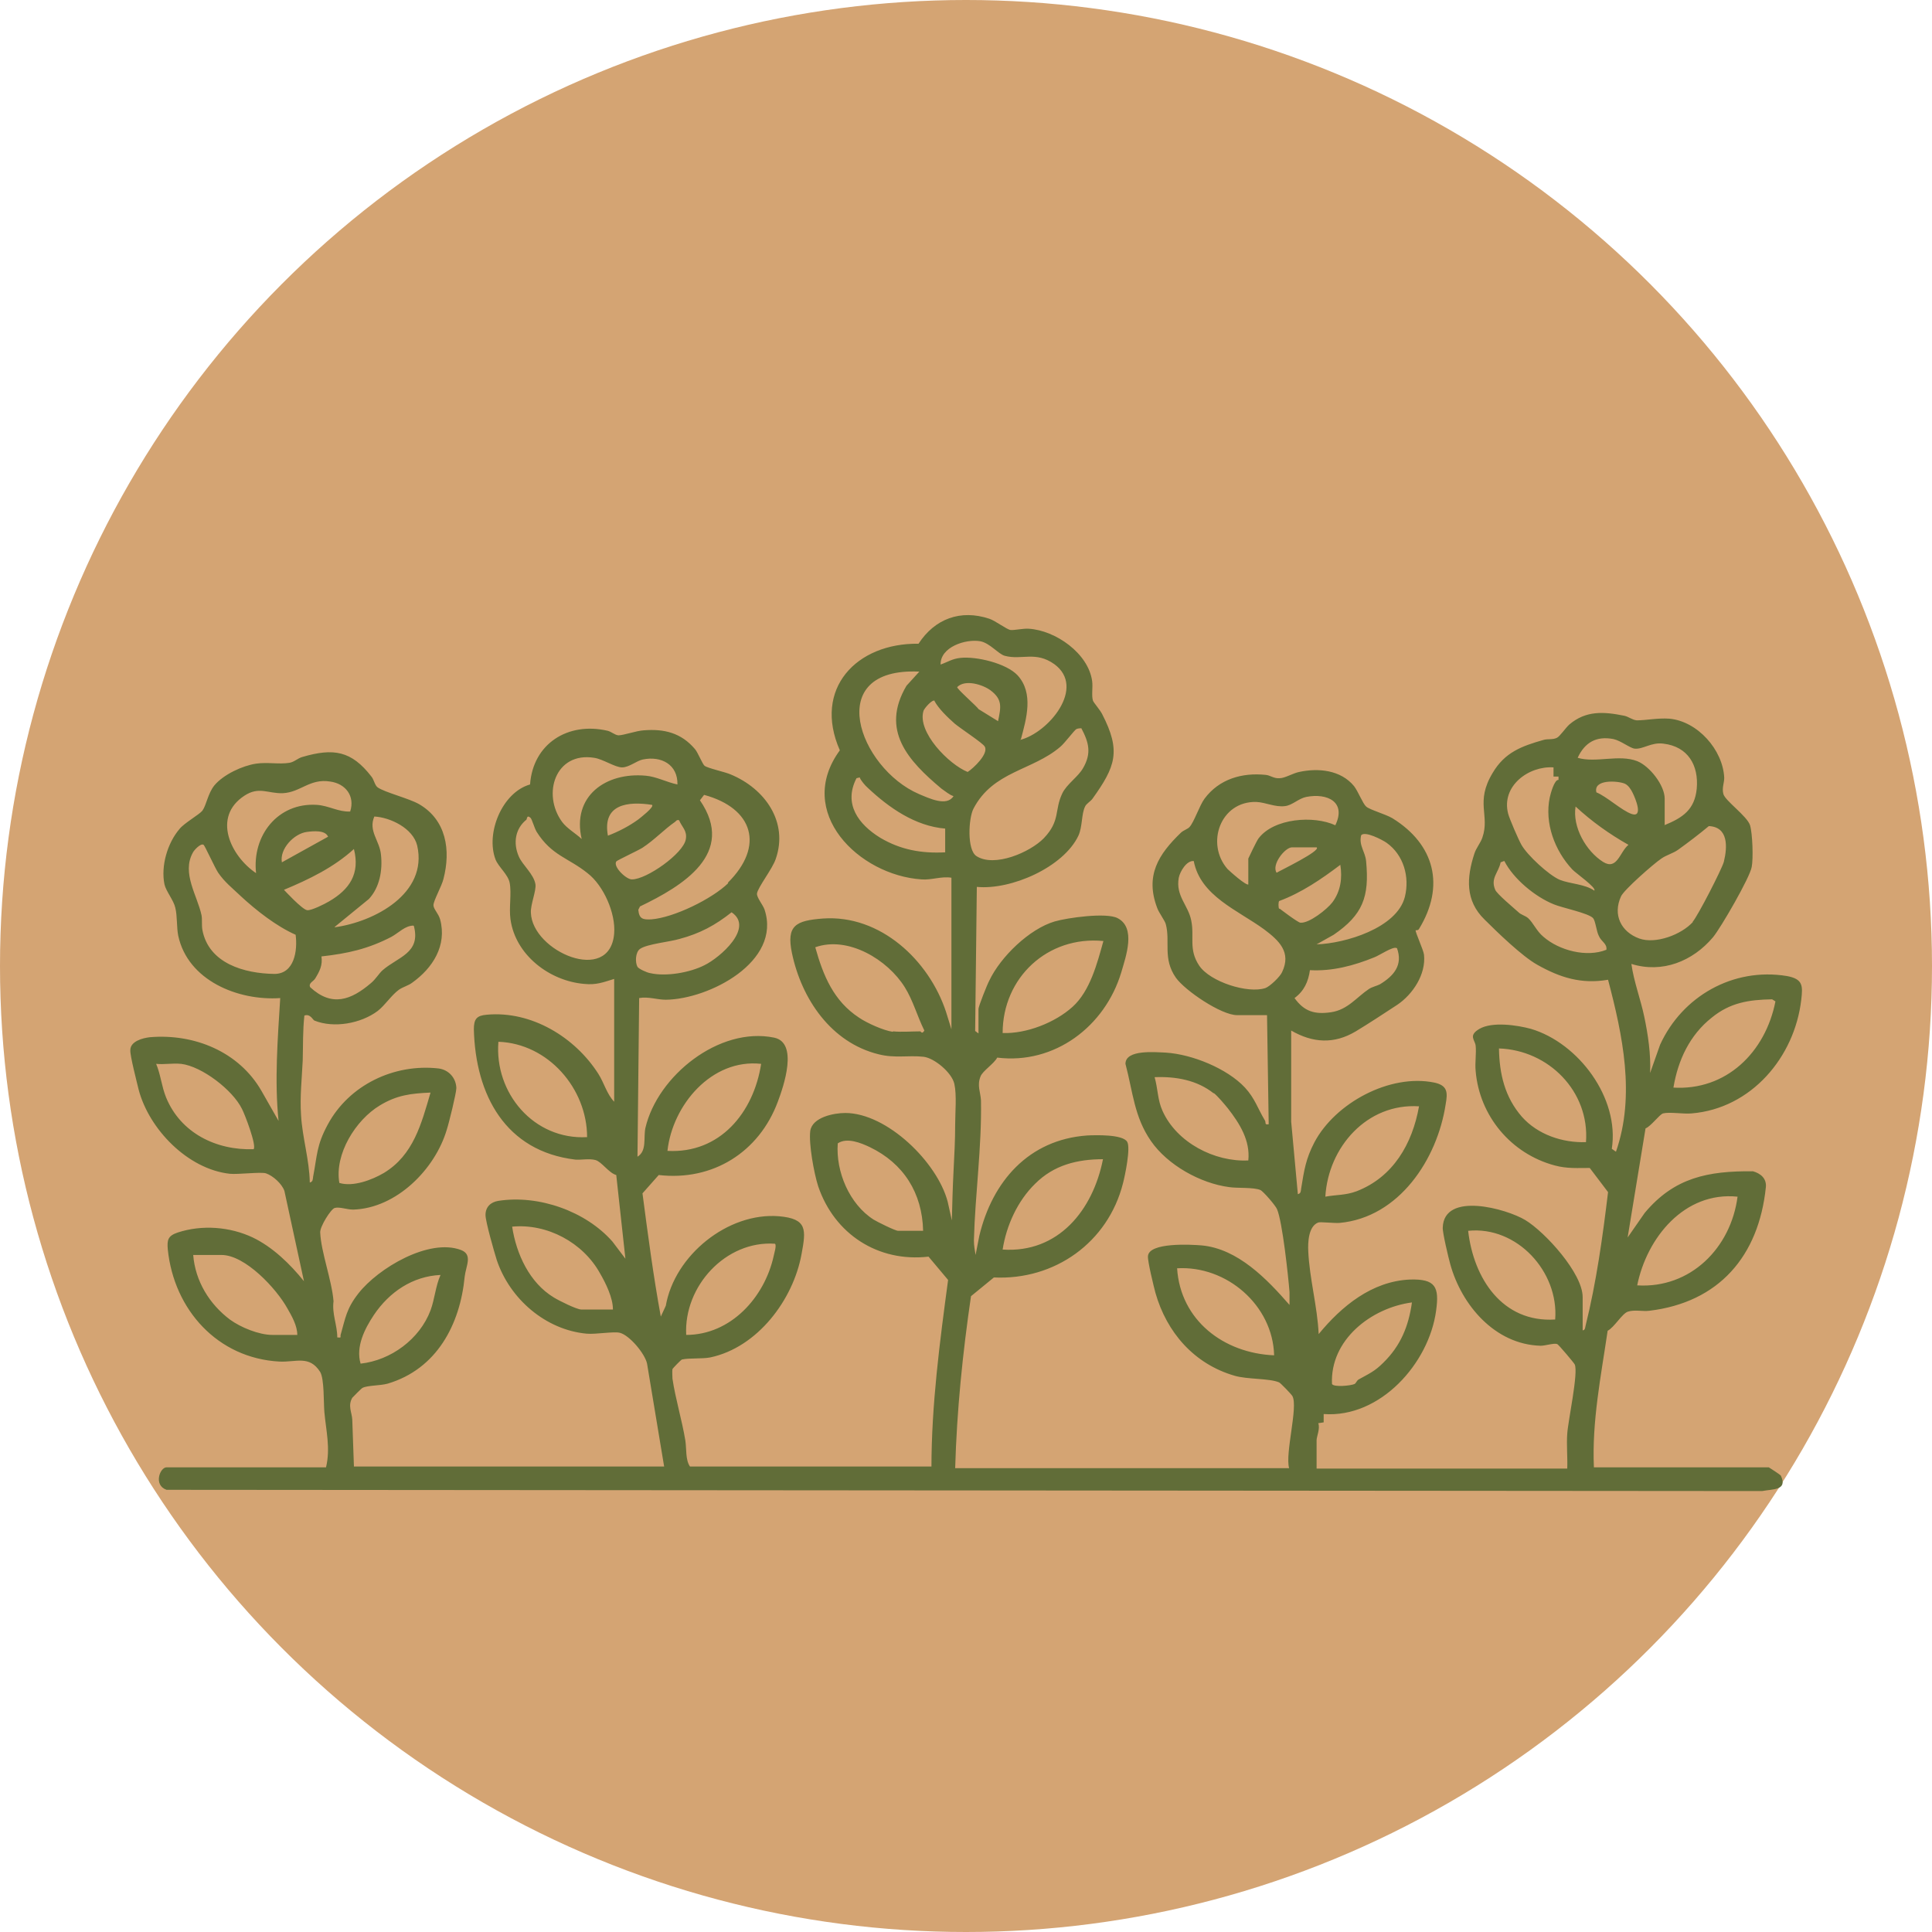 <?xml version="1.0" encoding="UTF-8"?><svg id="Layer_1" xmlns="http://www.w3.org/2000/svg" viewBox="0 0 46.4 46.4"><defs><style>.cls-1{fill:#d4a473;}.cls-2{fill:#616d38;}</style></defs><circle class="cls-1" cx="23.2" cy="23.2" r="23.2"/><path class="cls-2" d="M22.37,35.25c0-1.51.2-3.02.4-4.51l-.47-.56c-1.21.14-2.26-.54-2.65-1.69-.1-.31-.23-1.02-.19-1.33.05-.33.57-.43.84-.43,1,0,2.21,1.18,2.46,2.13l.1.45c.01-.39.02-.78.04-1.17.02-.41.04-.74.04-1.14,0-.29.04-.7-.02-.97s-.48-.62-.74-.65c-.37-.04-.69.04-1.08-.06-1.14-.28-1.85-1.33-2.08-2.43-.14-.67.1-.78.74-.83,1.38-.1,2.55,1,2.96,2.24l.13.42v-3.64c-.24-.04-.48.06-.72.04-1.5-.1-3.05-1.61-1.96-3.1-.65-1.48.4-2.58,1.89-2.56.39-.6,1.01-.83,1.7-.6.15.05.42.26.51.27s.3-.04.44-.03c.64.04,1.43.59,1.52,1.26.02.15-.02.35.02.47.02.05.17.22.22.32.46.89.32,1.26-.23,2.03-.05.07-.15.12-.18.19-.09.18-.06.48-.16.7-.36.76-1.62,1.31-2.44,1.23l-.04,3.46.08.06v-.59c0-.06.21-.59.26-.68.27-.57.96-1.24,1.57-1.42.31-.09,1.24-.22,1.51-.08.45.23.2.92.09,1.3-.39,1.3-1.6,2.22-2.98,2.05-.08.15-.35.32-.4.45-.09.22,0,.38.01.58.02,1.13-.14,2.24-.17,3.36,0,.12.02.23.04.35l.09-.46c.31-1.3,1.18-2.31,2.59-2.41.2-.01.85-.03.96.15.09.14-.05.81-.1,1-.36,1.42-1.64,2.33-3.1,2.26l-.55.45c-.2,1.37-.34,2.74-.38,4.13h8.02c-.1-.36.22-1.47.08-1.73-.02-.04-.29-.32-.32-.33-.23-.1-.77-.07-1.07-.16-.97-.28-1.63-1.04-1.9-1.99-.04-.15-.19-.76-.18-.88.02-.34,1.05-.28,1.29-.26.87.08,1.57.81,2.11,1.43,0-.1,0-.2,0-.31-.03-.38-.17-1.69-.3-1.99-.03-.08-.33-.43-.4-.46-.16-.07-.56-.04-.75-.07-.69-.09-1.48-.53-1.88-1.11s-.43-1.17-.61-1.85c0-.35.71-.28.97-.27.63.04,1.47.38,1.9.84.24.26.31.51.48.79.03.05-.02.11.09.09l-.04-2.62h-.72c-.38,0-1.25-.59-1.47-.9-.32-.46-.13-.86-.24-1.28-.02-.09-.17-.28-.21-.4-.29-.77.03-1.28.57-1.8.06-.06.17-.09.21-.14.11-.12.24-.52.36-.68.35-.47.9-.63,1.47-.57.11.01.19.09.33.08.13,0,.32-.12.47-.15.46-.1,1-.05,1.32.34.1.13.21.42.29.49.09.08.46.18.63.28,1.02.63,1.27,1.63.64,2.66-.02.04-.08.03-.08.03-.02.03.19.48.2.59.05.47-.27.95-.64,1.2-.29.19-.7.46-1,.64-.52.31-1.03.28-1.55-.02v2.19s.16,1.74.16,1.74c.08-.02.07-.08.08-.14.07-.43.11-.71.32-1.11.5-.94,1.81-1.65,2.88-1.43.32.07.32.24.27.52-.2,1.32-1.12,2.72-2.55,2.85-.12.01-.47-.03-.51-.01-.24.09-.25.49-.24.69.03.66.22,1.33.25,1.99.55-.67,1.28-1.27,2.19-1.31.62-.02.71.18.63.75-.17,1.26-1.34,2.58-2.7,2.48v.2s-.13.02-.13.02c.05.13-.04.32-.04.41v.68h6.02c.01-.27-.02-.57,0-.84.02-.31.27-1.46.18-1.66-.01-.03-.39-.48-.42-.49-.08-.03-.28.04-.4.04-1.1-.03-1.9-.98-2.17-1.96-.04-.14-.19-.77-.18-.88.03-.87,1.53-.45,1.98-.18.48.29,1.38,1.28,1.38,1.85v.8c.06,0,.06-.07.07-.11.26-1.05.41-2.13.54-3.21l-.44-.58c-.28,0-.55.02-.84-.06-1.05-.28-1.81-1.19-1.9-2.27-.02-.2.02-.42,0-.61-.02-.14-.18-.24.09-.4.31-.18.91-.09,1.24,0,1.14.34,2.13,1.66,1.94,2.88l.1.07c.47-1.35.16-2.8-.19-4.13-.64.11-1.15-.05-1.7-.36-.36-.2-.96-.78-1.27-1.09-.46-.45-.43-1-.24-1.58.04-.13.15-.26.19-.38.19-.54-.18-.85.25-1.56.29-.49.69-.64,1.22-.79.1-.03.22,0,.32-.05.07-.03.21-.24.3-.32.4-.34.83-.31,1.32-.21.1.02.19.1.3.11.22,0,.51-.06.78-.04.68.06,1.29.75,1.32,1.42,0,.13-.06.24-.02.39.04.16.57.53.64.75.06.2.08.8.04,1-.04.25-.74,1.46-.93,1.69-.49.58-1.22.87-1.96.64.06.43.22.84.31,1.27s.16.9.14,1.35l.24-.68c.53-1.16,1.75-1.86,3.04-1.65.39.07.39.23.35.57-.16,1.38-1.2,2.61-2.63,2.73-.19.02-.53-.04-.69,0-.09.03-.29.31-.42.36l-.43,2.62.41-.59c.71-.85,1.52-1.01,2.6-1,.18.05.33.17.31.38-.17,1.66-1.13,2.77-2.8,2.97-.16.02-.35-.03-.51.02-.14.04-.33.38-.49.46-.16,1.09-.38,2.18-.33,3.28h4.2s.27.17.29.2c.17.36-.2.32-.45.37l-38.32-.03c-.32-.11-.16-.54,0-.54h3.83c.11-.46,0-.88-.04-1.33-.02-.23,0-.79-.1-.96-.26-.41-.58-.23-.98-.25-1.48-.08-2.53-1.24-2.68-2.69-.02-.23,0-.33.24-.41.58-.19,1.25-.14,1.8.12.48.23.9.64,1.23,1.05l-.47-2.17c-.06-.17-.27-.36-.44-.42-.12-.04-.67.03-.87.01-1.01-.11-1.94-1.07-2.19-2.02-.04-.17-.21-.82-.2-.95,0-.21.29-.29.47-.31,1.07-.09,2.14.35,2.68,1.29l.41.72c-.1-.97-.02-1.97.04-2.95-1.01.07-2.22-.42-2.45-1.5-.04-.2-.02-.47-.07-.67-.04-.18-.22-.39-.26-.56-.09-.44.07-.99.36-1.33.11-.14.48-.35.55-.44.1-.14.13-.41.29-.61.22-.26.67-.47,1-.52.27-.04.55.02.8-.02.12-.02.2-.11.31-.14.75-.22,1.18-.15,1.66.47.06.07.08.21.15.26.17.12.74.26.99.4.66.38.77,1.11.59,1.8-.04.17-.24.52-.24.63,0,.09.12.2.16.34.17.63-.18,1.17-.67,1.52-.09.07-.22.1-.32.17-.18.13-.33.37-.51.51-.4.3-1.05.42-1.52.23-.04-.02-.1-.17-.24-.12-.04.36-.03.72-.04,1.08-.02.43-.07.87-.04,1.31.03.54.2,1.07.21,1.62.08-.02.07-.08.08-.14.1-.52.08-.75.35-1.25.51-.95,1.59-1.47,2.66-1.35.24.03.42.22.43.47,0,.12-.18.85-.23,1-.28.95-1.21,1.89-2.25,1.92-.15,0-.32-.07-.44-.04-.09.02-.36.45-.35.59.02.47.28,1.15.32,1.65-.04.31.09.57.09.87.11.01.07,0,.08-.06.12-.42.14-.63.43-1,.47-.6,1.69-1.33,2.46-1.04.29.11.12.38.09.64-.11,1.15-.67,2.22-1.85,2.57-.18.05-.48.04-.6.1-.02,0-.24.23-.25.24-.11.19-.01.35,0,.52.01.38.03.75.04,1.13h7.45l-.41-2.47c-.05-.24-.42-.68-.65-.74-.14-.04-.58.04-.8.02-.99-.09-1.85-.84-2.16-1.77-.06-.19-.27-.92-.27-1.08,0-.19.12-.31.31-.34.97-.15,2.1.25,2.74.98l.31.41-.22-2.01c-.18-.05-.35-.32-.5-.36s-.33,0-.48-.01c-1.68-.2-2.4-1.55-2.44-3.13,0-.25.07-.33.31-.35,1.07-.1,2.12.54,2.68,1.42.14.22.2.48.38.67v-2.95c-.26.08-.43.15-.72.12-.83-.07-1.65-.69-1.77-1.55-.04-.28.03-.62-.02-.88-.04-.2-.27-.38-.34-.56-.24-.63.16-1.61.83-1.8.07-.98.91-1.51,1.86-1.29.09.02.17.1.26.11.13,0,.43-.11.61-.12.49-.04.9.06,1.23.45.07.08.18.36.23.4.07.06.5.15.63.21.82.34,1.39,1.14,1.08,2.03-.08.24-.43.68-.45.83-.01.09.14.27.18.38.42,1.26-1.34,2.16-2.37,2.17-.21,0-.42-.08-.64-.04l-.04,3.81c.23-.14.14-.45.19-.69.29-1.25,1.77-2.44,3.09-2.17.59.12.23,1.17.09,1.54-.45,1.21-1.56,1.91-2.86,1.76l-.39.44c.13.99.26,1.98.44,2.96l.12-.26c.21-1.21,1.49-2.25,2.72-2.15.68.06.65.32.54.91-.2,1.1-1.06,2.24-2.19,2.48-.2.04-.5.01-.68.05-.02,0-.23.22-.23.23-.01.06,0,.17,0,.23.07.48.23,1,.31,1.49.03.2,0,.46.11.62h5.83ZM24.5,17.77c.68-.17,1.59-1.26.82-1.82-.45-.32-.78-.09-1.19-.2-.15-.04-.36-.31-.59-.35-.35-.06-.96.14-.95.56.17-.06.28-.14.48-.16.38-.04,1.1.13,1.37.42.39.43.21,1.04.08,1.53ZM22.08,16.13c-2.34-.11-1.45,2.32-.01,2.94.24.1.67.31.83.05-.1-.03-.2-.12-.29-.18-.8-.67-1.47-1.4-.84-2.47l.3-.33ZM23.97,17.32c.07-.34.11-.52-.18-.74-.19-.14-.61-.27-.8-.08-.03.03.48.47.51.53l.47.29ZM22.45,16.83c-.06-.04-.25.18-.27.24-.16.51.61,1.29,1.06,1.47.14-.09.51-.44.41-.61-.04-.08-.59-.44-.72-.55-.17-.15-.39-.36-.49-.55ZM25.97,17.49s-.08,0-.12.02c-.06.04-.28.34-.39.43-.67.57-1.61.58-2.08,1.48-.12.23-.16.99.07,1.14.43.28,1.29-.09,1.62-.43.4-.42.25-.67.44-1.07.1-.22.38-.4.5-.61.21-.36.14-.62-.04-.96ZM39.97,19.82c.44-.18.73-.37.78-.88.05-.56-.21-1.01-.8-1.08-.29-.04-.49.14-.69.12-.11-.01-.33-.19-.51-.23-.41-.08-.69.08-.86.45.44.13.99-.09,1.43.08.3.12.66.58.66.9v.63ZM16.27,18.84c.01-.48-.39-.69-.83-.6-.15.03-.33.19-.5.19s-.46-.2-.67-.23c-.93-.15-1.26.87-.77,1.54.12.16.32.27.47.41-.24-1.03.58-1.61,1.54-1.52.25.02.51.16.76.21ZM37.31,18.43c-.6-.04-1.26.45-1.09,1.11.03.12.25.63.32.75.14.25.66.73.92.84.25.1.6.1.83.26.06-.07-.46-.43-.53-.51-.42-.45-.67-1.11-.54-1.73.02-.09.11-.43.21-.42v-.08s-.12,0-.12,0v-.2ZM20.65,18.67l-.08.02c-.32.62.05,1.11.57,1.43.49.29.99.38,1.56.35v-.57c-.72-.06-1.35-.5-1.86-.98-.06-.05-.16-.17-.19-.24ZM8.41,19.49c.12-.37-.11-.67-.48-.72-.49-.08-.71.26-1.14.28-.36.01-.57-.17-.92.06-.78.51-.33,1.45.28,1.86-.1-.9.52-1.7,1.46-1.64.29.02.51.17.79.16ZM38.34,19.03c.25.1.61.44.85.52.28.09.09-.37.02-.51-.04-.08-.1-.18-.19-.22-.17-.07-.76-.11-.68.21ZM17.48,21.2c.89-.88.61-1.79-.57-2.11l-.1.13c.88,1.28-.42,2.06-1.44,2.55l-.04.08c.02.22.11.24.31.23.54-.04,1.46-.49,1.85-.87ZM29.98,21.25v-.63s.2-.43.25-.49c.37-.48,1.32-.55,1.84-.31.27-.56-.19-.78-.7-.68-.19.04-.33.2-.51.22-.24.03-.46-.09-.69-.1-.86-.02-1.22,1-.69,1.61.05.05.46.42.51.37ZM15.66,19.33c-.58-.09-1.2-.02-1.06.74.26-.1.51-.23.73-.39.05-.04.39-.3.33-.35ZM37.84,19.37c-.08.49.25,1.07.66,1.33.34.21.4-.24.61-.41-.46-.26-.88-.56-1.27-.92ZM8.04,22.27c.95-.13,2.24-.81,1.98-1.96-.1-.42-.65-.68-1.03-.7-.15.35.13.58.16.92.04.37-.03.78-.29,1.06l-.82.67ZM12.65,19.68c-.28.22-.33.57-.19.89.09.21.36.42.4.67.02.16-.12.48-.11.68.03.93,1.9,1.74,2,.5.04-.48-.25-1.15-.64-1.45-.46-.37-.86-.42-1.22-.99-.06-.1-.11-.3-.15-.34-.09-.08-.08.03-.1.05ZM16.31,19.7c-.06-.02-.07.02-.1.04-.26.18-.49.43-.78.62-.11.07-.61.3-.63.33-.08.13.25.44.38.43.35,0,1.23-.62,1.29-.96.04-.21-.09-.29-.16-.46ZM40.65,22.14c.12-.13.7-1.26.75-1.44.09-.36.11-.84-.36-.86-.24.2-.49.39-.74.57-.11.08-.29.13-.4.21-.18.12-.9.75-.97.91-.2.44,0,.85.44,1.01.39.14,1.01-.09,1.29-.4ZM7.88,20.1c-.06-.17-.36-.14-.51-.12-.31.04-.66.41-.6.73l1.1-.61ZM31.62,22.68c.68-.02,1.93-.39,2.12-1.14.12-.48-.03-1.01-.44-1.3-.1-.07-.52-.29-.61-.18-.06.25.1.39.12.63.08.85-.08,1.28-.78,1.76l-.41.23ZM5.77,21.51c-.2-.19-.37-.32-.53-.55-.08-.12-.32-.65-.35-.67-.07-.05-.24.14-.26.19-.27.49.11,1.03.21,1.5.02.11,0,.23.02.35.15.81,1.01,1.05,1.73,1.06.48,0,.56-.56.51-.94-.47-.21-.94-.58-1.32-.93ZM31.62,20.35h-.59c-.17,0-.5.42-.37.61.06-.04,1.08-.53.96-.61ZM6.82,21.37s.44.48.56.49c.1.01.42-.15.52-.21.5-.29.75-.67.6-1.26-.48.44-1.08.73-1.68.98ZM28.67,20.68c-.17-.02-.33.25-.36.4-.08.44.23.66.3,1.03.08.39-.07.69.19,1.08s1.17.68,1.59.54c.11-.04.35-.27.4-.38.23-.48-.07-.76-.43-1.03-.63-.46-1.53-.8-1.69-1.64ZM36.12,20.68l-.08.03c-.05.25-.25.38-.13.66.04.1.45.44.56.54.06.06.16.08.23.14.13.12.2.31.37.45.38.33,1.04.5,1.51.31.02-.15-.12-.19-.18-.33-.06-.11-.08-.36-.14-.43-.11-.12-.75-.25-.94-.33-.45-.18-.97-.61-1.19-1.04ZM30.73,21.82s.43.33.5.34c.21.02.64-.32.77-.49.2-.27.24-.58.19-.9-.45.34-.93.67-1.47.87-.02.03-.02.15,0,.19ZM17.57,21.91c-.39.31-.76.51-1.25.64-.23.07-.78.12-.95.24-.11.08-.12.32-.06.43.03.05.23.14.3.15.38.09.96-.01,1.31-.19.37-.18,1.2-.9.65-1.27ZM9.93,22.23c-.2,0-.35.17-.53.27-.56.29-1.05.4-1.68.47.03.21-.04.35-.15.53-.04.07-.17.11-.12.21.52.48.98.31,1.46-.1.11-.09.19-.23.28-.31.37-.32.92-.41.75-1.06ZM26.5,22.6c-1.34-.13-2.42.88-2.42,2.21.57.02,1.26-.25,1.68-.63s.59-1.04.74-1.58ZM21.45,24.77c.19.02.46,0,.65,0,.02,0,.04.08.1-.02-.17-.34-.27-.72-.47-1.04-.41-.66-1.36-1.24-2.15-.96.19.68.44,1.29,1.05,1.69.19.13.59.31.81.34ZM33.54,22.77c-.08-.05-.42.18-.53.22-.49.2-1.01.34-1.55.31-.04.28-.14.5-.37.67.23.32.48.4.88.34s.61-.36.91-.56c.08-.05.18-.07.26-.11.33-.2.56-.46.41-.87ZM40.18,26.12c1.28.08,2.22-.85,2.46-2.07l-.08-.05c-.56.01-1.01.08-1.45.44-.53.42-.81,1.02-.92,1.68ZM14.1,27.31c0-1.17-.94-2.25-2.13-2.29-.1,1.23.85,2.36,2.13,2.29ZM38.09,27.43c.09-1.22-.9-2.21-2.09-2.25.01.61.14,1.17.55,1.64.38.43.98.63,1.54.61ZM4.34,25.55c-.19-.02-.4.02-.59,0,.11.26.13.54.24.81.35.85,1.2,1.27,2.1,1.24.08-.08-.21-.84-.28-.97-.22-.45-.96-1.02-1.46-1.08ZM18.28,25.55c-1.19-.13-2.13.99-2.25,2.09,1.26.07,2.07-.92,2.25-2.09ZM29.15,26.26c-.4-.32-.91-.41-1.42-.39.08.28.07.55.19.81.34.76,1.25,1.23,2.06,1.19.05-.48-.21-.89-.49-1.25-.09-.11-.24-.29-.34-.37ZM10.34,26.24c-.47.02-.81.06-1.22.31-.58.35-1.09,1.17-.97,1.86.33.1.78-.07,1.07-.24.71-.43.9-1.18,1.12-1.93ZM34.08,26.57c-1.25-.08-2.18.98-2.25,2.17.27-.05.48-.03.75-.13.88-.34,1.34-1.14,1.5-2.04ZM22.17,29.56c-.02-.91-.47-1.62-1.28-2.01-.21-.1-.55-.24-.77-.09-.05.68.28,1.46.86,1.83.08.05.52.27.59.27h.59ZM26.5,27.84c-.63,0-1.19.14-1.64.59-.42.41-.69,1-.78,1.58,1.34.09,2.17-.95,2.41-2.17ZM41.73,28.74c-1.28-.13-2.18.99-2.41,2.13,1.28.08,2.25-.9,2.41-2.13ZM14.72,31.44c0-.27-.17-.62-.31-.86-.41-.74-1.27-1.2-2.11-1.12.1.66.42,1.35,1,1.7.11.07.55.29.66.29h.76ZM37.35,31.69c.09-1.15-.92-2.25-2.09-2.13.13,1.14.82,2.21,2.09,2.13ZM16.48,32.06c1.07,0,1.88-.9,2.1-1.89.01-.06.08-.27.03-.3-1.18-.08-2.19,1.02-2.13,2.19ZM7.14,32.06c0-.22-.13-.45-.24-.64-.26-.47-1.01-1.28-1.58-1.28h-.68c.05.63.39,1.18.88,1.55.26.19.7.37,1.02.37h.59ZM30.6,32.55c-.03-1.2-1.14-2.16-2.33-2.09.08,1.25,1.12,2.04,2.33,2.09ZM10.58,30.62c-.67.03-1.23.41-1.6.96-.22.33-.44.76-.32,1.17.73-.08,1.42-.59,1.68-1.28.1-.27.12-.58.24-.85ZM33.91,31.28c-.98.13-1.97.9-1.92,1.96.05.08.45.04.54,0,.04-.02.05-.08.1-.11.25-.14.38-.19.59-.4.42-.41.61-.88.69-1.45Z"/></svg>